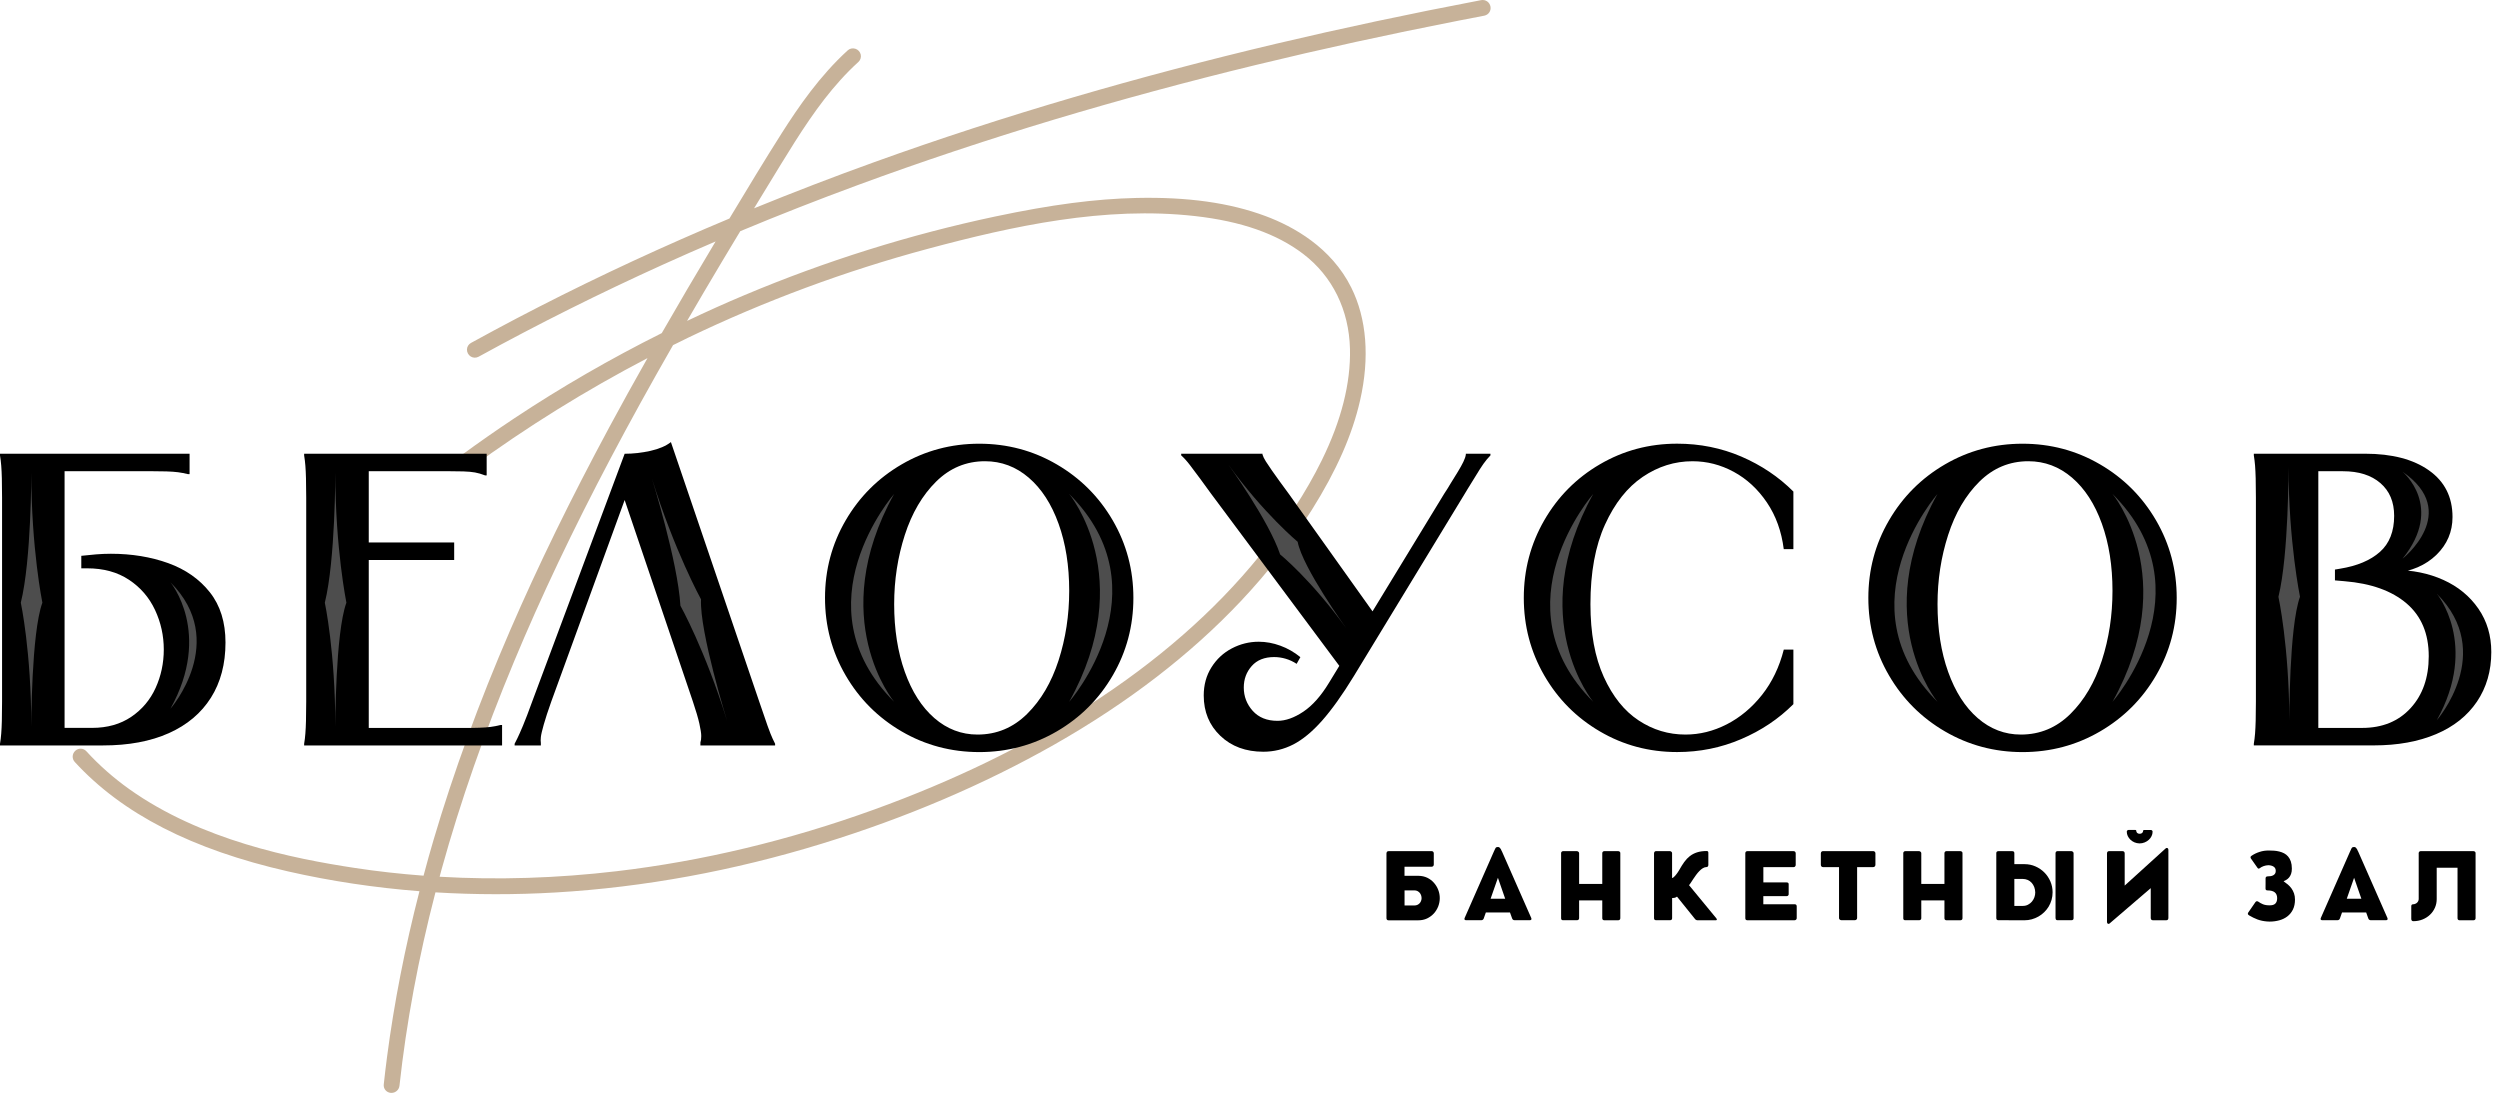 <?xml version="1.0" encoding="UTF-8"?> <svg xmlns="http://www.w3.org/2000/svg" width="183" height="80" viewBox="0 0 183 80" fill="none"><path d="M109.103 0.48C109.042 0.155 108.742 -0.048 108.42 0.01C103.261 0.993 98.219 2.065 93.438 3.196C88.36 4.398 83.373 5.716 78.617 7.108C73.604 8.577 68.684 10.178 63.993 11.87C61.032 12.936 58.081 14.073 55.197 15.249C55.842 14.186 56.489 13.123 57.14 12.063C58.564 9.743 59.875 7.675 61.519 5.858C61.931 5.4 62.372 4.955 62.833 4.537C62.984 4.398 63.049 4.195 63.007 3.999C62.962 3.796 62.81 3.628 62.608 3.567C62.408 3.506 62.198 3.551 62.047 3.692C60.001 5.564 58.471 7.791 57.243 9.717C55.961 11.734 54.707 13.816 53.496 15.826L53.393 15.997C52.197 16.496 51.022 17.002 49.887 17.502C45.154 19.586 40.528 21.838 36.136 24.2C35.582 24.5 35.028 24.799 34.477 25.102C34.297 25.202 34.184 25.382 34.181 25.585C34.177 25.795 34.287 25.991 34.464 26.101C34.641 26.207 34.854 26.21 35.038 26.11C39.391 23.717 43.953 21.439 48.599 19.338C49.829 18.781 51.099 18.223 52.381 17.675C50.957 20.053 49.662 22.257 48.441 24.384C44.687 26.259 41.05 28.359 37.622 30.637C36.352 31.481 35.063 32.38 33.794 33.308C33.623 33.434 33.536 33.634 33.559 33.843C33.581 34.053 33.714 34.236 33.9 34.32C34.084 34.4 34.29 34.378 34.455 34.255C38.537 31.269 42.883 28.569 47.397 26.214C46.411 27.953 45.506 29.593 44.642 31.195C41.781 36.508 39.391 41.402 37.335 46.157C35.076 51.383 33.195 56.541 31.735 61.484C31.5 62.279 31.258 63.14 31.004 64.1C29.296 63.971 27.611 63.784 25.987 63.536C21.403 62.843 14.701 61.49 9.469 57.769C8.318 56.95 7.258 56.016 6.318 54.988C6.102 54.753 5.747 54.74 5.512 54.956C5.271 55.178 5.254 55.539 5.474 55.778C8.95 59.567 14.057 62.186 21.084 63.787C24.18 64.493 27.415 64.98 30.704 65.237C29.644 69.348 28.848 73.421 28.333 77.355C28.249 78.002 28.165 78.682 28.091 79.378C28.056 79.691 28.275 79.961 28.591 79.997C28.613 80 28.633 80 28.655 80C28.951 80 29.209 79.778 29.241 79.478C29.741 74.884 30.627 70.122 31.874 65.321C34.777 65.498 37.741 65.501 40.686 65.328C47.126 64.951 53.676 63.749 60.159 61.758C66.303 59.87 72.028 57.427 77.183 54.499C82.551 51.447 87.139 47.919 90.822 44.011C92.81 41.904 94.559 39.655 96.022 37.329C97.826 34.458 98.986 31.833 99.559 29.307C100.271 26.181 100.046 23.323 98.909 21.042C97.446 18.11 94.685 16.58 92.626 15.813C90.013 14.84 86.933 14.409 83.215 14.489C80.17 14.557 76.971 14.976 72.844 15.849C66.606 17.17 60.436 19.103 54.511 21.597C53.138 22.173 51.724 22.808 50.293 23.491C51.108 22.086 51.949 20.656 52.848 19.151C53.232 18.51 53.618 17.869 54.002 17.231L54.189 16.922C56.992 15.752 59.885 14.618 62.788 13.548C67.405 11.847 72.251 10.23 77.193 8.744C81.923 7.324 86.885 5.98 91.94 4.753C96.705 3.596 101.705 2.5 106.802 1.505C107.418 1.386 108.036 1.266 108.652 1.147C108.964 1.083 109.161 0.793 109.103 0.48ZM49.453 25.173C49.762 25.018 50.068 24.864 50.38 24.715C56.003 22.015 61.899 19.831 67.904 18.217C74.18 16.532 80.892 15.075 87.474 15.816C90.857 16.197 93.448 17.105 95.394 18.587C97.533 20.218 98.748 22.686 98.818 25.537C98.88 28.037 98.187 30.779 96.76 33.682C95.616 36.011 94.073 38.376 92.181 40.709C88.908 44.743 84.71 48.416 79.703 51.628C75.089 54.586 69.805 57.154 63.993 59.257C57.765 61.513 51.424 63.033 45.154 63.771C40.779 64.287 36.417 64.425 32.18 64.177C32.228 63.99 32.28 63.803 32.331 63.613C33.691 58.7 35.476 53.587 37.635 48.409C39.613 43.663 41.929 38.789 44.716 33.511C46.095 30.898 47.584 28.198 49.269 25.26L49.453 25.173Z" fill="#C7B299"></path><path d="M101.495 62.45C101.495 62.402 101.508 62.363 101.537 62.341C101.566 62.318 101.602 62.305 101.647 62.305L104.804 62.302C104.853 62.305 104.888 62.322 104.914 62.354C104.94 62.386 104.953 62.421 104.953 62.46V63.288C104.953 63.336 104.936 63.372 104.907 63.401C104.878 63.43 104.843 63.443 104.801 63.443H102.81V64.11H103.841C104.073 64.113 104.282 64.161 104.476 64.251C104.666 64.345 104.83 64.467 104.965 64.622C105.101 64.776 105.207 64.951 105.281 65.144C105.355 65.337 105.391 65.54 105.391 65.743C105.391 65.953 105.352 66.152 105.278 66.349C105.201 66.542 105.094 66.716 104.956 66.868C104.817 67.019 104.653 67.138 104.46 67.232C104.266 67.322 104.054 67.367 103.818 67.367H101.64C101.589 67.367 101.553 67.354 101.528 67.325C101.502 67.296 101.489 67.257 101.489 67.212V62.45H101.495ZM104.06 65.746C104.06 65.675 104.047 65.608 104.025 65.537C104.002 65.469 103.967 65.408 103.922 65.353C103.876 65.302 103.822 65.26 103.757 65.224C103.693 65.192 103.619 65.176 103.535 65.176H102.813V66.281H103.535C103.615 66.281 103.69 66.265 103.754 66.236C103.818 66.207 103.873 66.165 103.918 66.117C103.963 66.069 103.999 66.011 104.021 65.946C104.047 65.882 104.06 65.814 104.06 65.746Z" fill="black"></path><path d="M109.477 62.073C109.509 62.022 109.564 61.999 109.644 61.999H109.648C109.699 61.999 109.744 62.019 109.78 62.051C109.815 62.086 109.844 62.125 109.867 62.167C109.889 62.209 109.909 62.247 109.918 62.283C109.931 62.318 109.941 62.334 109.947 62.334L112.09 67.203C112.09 67.215 112.093 67.225 112.096 67.235C112.099 67.244 112.103 67.254 112.103 67.264C112.103 67.328 112.058 67.36 111.967 67.36H110.878C110.782 67.36 110.72 67.319 110.688 67.231L110.53 66.79H108.765L108.61 67.231C108.578 67.319 108.513 67.36 108.42 67.36H107.331C107.241 67.36 107.196 67.328 107.196 67.264C107.196 67.254 107.199 67.244 107.202 67.235C107.205 67.225 107.209 67.215 107.209 67.203L109.351 62.334C109.37 62.289 109.39 62.244 109.412 62.202C109.425 62.16 109.451 62.118 109.477 62.073ZM109.113 65.785H110.179L109.648 64.254L109.113 65.785Z" fill="black"></path><path d="M114.27 62.454C114.27 62.415 114.283 62.38 114.312 62.35C114.338 62.318 114.373 62.305 114.418 62.305H115.43C115.466 62.305 115.501 62.318 115.536 62.347C115.572 62.376 115.591 62.412 115.591 62.454V64.702H117.286V62.454C117.286 62.412 117.299 62.376 117.328 62.347C117.357 62.318 117.392 62.302 117.437 62.302H118.436C118.481 62.302 118.52 62.315 118.555 62.338C118.591 62.36 118.607 62.396 118.607 62.447V67.212C118.607 67.264 118.591 67.299 118.562 67.325C118.533 67.351 118.494 67.364 118.446 67.364H117.437C117.392 67.364 117.354 67.351 117.328 67.325C117.299 67.299 117.286 67.264 117.286 67.212V65.911H115.591V67.212C115.591 67.261 115.575 67.296 115.546 67.322C115.514 67.348 115.475 67.361 115.42 67.361H114.418C114.325 67.361 114.277 67.315 114.273 67.228V62.454H114.27Z" fill="black"></path><path d="M121.078 62.453C121.078 62.411 121.091 62.376 121.117 62.347C121.143 62.318 121.181 62.302 121.226 62.302H122.235C122.27 62.302 122.306 62.315 122.341 62.344C122.38 62.37 122.396 62.408 122.396 62.453V64.271C122.422 64.271 122.451 64.258 122.486 64.232C122.522 64.206 122.557 64.174 122.592 64.135C122.628 64.097 122.667 64.052 122.702 64.006C122.737 63.961 122.773 63.913 122.802 63.871C122.834 63.826 122.86 63.787 122.879 63.752C122.902 63.716 122.915 63.691 122.924 63.678C123.044 63.465 123.163 63.272 123.285 63.101C123.408 62.93 123.546 62.785 123.698 62.666C123.852 62.547 124.026 62.457 124.226 62.392C124.426 62.328 124.661 62.295 124.935 62.295C125.012 62.295 125.051 62.337 125.051 62.421V63.33C125.048 63.365 125.031 63.397 125.012 63.426C124.99 63.455 124.961 63.468 124.922 63.468C124.828 63.468 124.738 63.497 124.648 63.552C124.558 63.607 124.471 63.678 124.39 63.765C124.306 63.849 124.226 63.945 124.152 64.048C124.075 64.151 124.004 64.254 123.939 64.354C123.875 64.454 123.817 64.541 123.765 64.622C123.714 64.702 123.669 64.757 123.636 64.793L125.634 67.219C125.66 67.251 125.673 67.28 125.673 67.312C125.673 67.347 125.647 67.364 125.598 67.364H124.252C124.213 67.364 124.174 67.351 124.139 67.328C124.1 67.306 124.071 67.273 124.046 67.235L122.757 65.633C122.692 65.685 122.625 65.714 122.557 65.724C122.489 65.733 122.438 65.737 122.399 65.737V67.212C122.399 67.312 122.344 67.36 122.235 67.36H121.23C121.126 67.36 121.075 67.309 121.075 67.212V62.453H121.078Z" fill="black"></path><path d="M127.757 62.46C127.757 62.412 127.77 62.373 127.796 62.347C127.822 62.318 127.86 62.305 127.905 62.305H131.288C131.34 62.305 131.379 62.321 131.404 62.35C131.433 62.379 131.446 62.421 131.446 62.47V63.314C131.446 63.352 131.433 63.388 131.404 63.423C131.379 63.459 131.337 63.475 131.285 63.475H129.078V64.593H130.783C130.824 64.593 130.86 64.603 130.889 64.622C130.918 64.641 130.931 64.677 130.931 64.725V65.46C130.931 65.492 130.918 65.521 130.892 65.553C130.866 65.582 130.831 65.598 130.783 65.598H129.075V66.191H131.366C131.469 66.191 131.52 66.243 131.52 66.349V67.206C131.52 67.251 131.504 67.29 131.472 67.319C131.44 67.348 131.401 67.364 131.353 67.364H127.909C127.864 67.364 127.828 67.351 127.799 67.328C127.773 67.306 127.757 67.267 127.757 67.219V62.46Z" fill="black"></path><path d="M133.289 62.454C133.289 62.408 133.305 62.373 133.334 62.344C133.366 62.315 133.402 62.302 133.447 62.302H137.117C137.159 62.302 137.194 62.315 137.226 62.341C137.259 62.367 137.278 62.402 137.281 62.454V63.301C137.281 63.343 137.268 63.382 137.239 63.417C137.21 63.456 137.172 63.472 137.117 63.472H135.941V67.199C135.941 67.241 135.925 67.277 135.896 67.309C135.867 67.341 135.828 67.357 135.78 67.357H134.778C134.739 67.357 134.704 67.341 134.668 67.312C134.633 67.283 134.617 67.245 134.617 67.199V63.472H133.444C133.399 63.472 133.36 63.456 133.331 63.427C133.299 63.398 133.286 63.352 133.286 63.298V62.454H133.289Z" fill="black"></path><path d="M139.317 62.454C139.317 62.415 139.33 62.38 139.359 62.35C139.385 62.318 139.42 62.305 139.465 62.305H140.477C140.512 62.305 140.548 62.318 140.583 62.347C140.619 62.376 140.638 62.412 140.638 62.454V64.702H142.333V62.454C142.333 62.412 142.346 62.376 142.375 62.347C142.404 62.318 142.439 62.302 142.484 62.302H143.483C143.528 62.302 143.567 62.315 143.602 62.338C143.638 62.36 143.654 62.396 143.654 62.447V67.212C143.654 67.264 143.638 67.299 143.609 67.325C143.58 67.351 143.541 67.364 143.493 67.364H142.484C142.439 67.364 142.4 67.351 142.375 67.325C142.346 67.299 142.333 67.264 142.333 67.212V65.911H140.638V67.212C140.638 67.261 140.622 67.296 140.593 67.322C140.561 67.348 140.522 67.361 140.467 67.361H139.465C139.372 67.361 139.324 67.315 139.32 67.228V62.454H139.317Z" fill="black"></path><path d="M147.037 67.361H147.018H146.28C146.232 67.361 146.193 67.348 146.167 67.319C146.142 67.29 146.129 67.251 146.129 67.206V62.45C146.129 62.402 146.142 62.363 146.171 62.341C146.196 62.318 146.235 62.305 146.28 62.305H147.292H147.295C147.398 62.305 147.45 62.354 147.45 62.45V63.256H148.194C148.478 63.256 148.745 63.311 148.993 63.42C149.244 63.53 149.46 63.678 149.647 63.865C149.834 64.052 149.979 64.271 150.088 64.519C150.195 64.767 150.25 65.034 150.25 65.315C150.25 65.508 150.224 65.692 150.175 65.869C150.124 66.046 150.053 66.21 149.963 66.362C149.869 66.513 149.763 66.652 149.634 66.774C149.509 66.897 149.367 67.003 149.215 67.09C149.061 67.177 148.9 67.245 148.726 67.293C148.552 67.341 148.374 67.364 148.191 67.364H147.037V67.361ZM148.906 64.931C148.858 64.812 148.796 64.706 148.716 64.619C148.635 64.528 148.539 64.461 148.429 64.412C148.316 64.364 148.197 64.338 148.068 64.338H147.45V66.313H148.068C148.21 66.313 148.339 66.284 148.452 66.223C148.565 66.165 148.658 66.088 148.739 65.994C148.816 65.901 148.877 65.795 148.919 65.679C148.961 65.559 148.98 65.444 148.98 65.324C148.977 65.186 148.951 65.054 148.906 64.931ZM150.469 67.212C150.469 67.312 150.52 67.361 150.617 67.361H151.619C151.732 67.361 151.786 67.309 151.786 67.212V62.454C151.786 62.408 151.767 62.373 151.728 62.344C151.69 62.315 151.654 62.302 151.619 62.302H150.617C150.565 62.302 150.53 62.318 150.504 62.347C150.478 62.376 150.465 62.412 150.465 62.454V67.212H150.469Z" fill="black"></path><path d="M154.448 67.576C154.435 67.592 154.419 67.605 154.399 67.615C154.38 67.625 154.364 67.628 154.351 67.628C154.322 67.628 154.299 67.621 154.283 67.609C154.267 67.596 154.254 67.583 154.248 67.563C154.241 67.547 154.235 67.528 154.235 67.512C154.235 67.496 154.232 67.483 154.232 67.473V62.473C154.232 62.36 154.286 62.302 154.396 62.302H155.353C155.469 62.302 155.527 62.36 155.527 62.473V64.825L158.507 62.122C158.52 62.105 158.536 62.093 158.555 62.083C158.575 62.073 158.594 62.07 158.607 62.07C158.636 62.07 158.659 62.077 158.675 62.089C158.691 62.102 158.704 62.115 158.71 62.135C158.717 62.151 158.72 62.17 158.723 62.186C158.723 62.202 158.726 62.215 158.726 62.225V67.193C158.726 67.306 158.671 67.364 158.562 67.364H157.605C157.492 67.364 157.434 67.306 157.434 67.193V65.012L154.448 67.576ZM156.99 61.664C157.106 61.616 157.205 61.555 157.292 61.474C157.379 61.397 157.447 61.306 157.495 61.203C157.544 61.1 157.57 60.994 157.57 60.884C157.57 60.846 157.557 60.814 157.531 60.791C157.505 60.768 157.476 60.755 157.441 60.755H156.944C156.919 60.755 156.903 60.762 156.89 60.778C156.88 60.794 156.874 60.81 156.874 60.83C156.874 60.881 156.851 60.926 156.809 60.968C156.767 61.01 156.706 61.033 156.629 61.033C156.542 61.033 156.481 61.01 156.439 60.968C156.397 60.926 156.377 60.878 156.377 60.826C156.377 60.807 156.371 60.788 156.358 60.775C156.345 60.762 156.326 60.752 156.3 60.752H155.81C155.775 60.752 155.746 60.765 155.72 60.788C155.694 60.81 155.681 60.843 155.681 60.881C155.681 60.991 155.704 61.097 155.752 61.197C155.801 61.297 155.865 61.387 155.949 61.468C156.033 61.548 156.133 61.613 156.245 61.661C156.358 61.709 156.484 61.735 156.616 61.738C156.748 61.738 156.874 61.712 156.99 61.664Z" fill="black"></path><path d="M166.066 62.257C166.192 62.257 166.32 62.26 166.453 62.27C166.585 62.279 166.714 62.299 166.842 62.331C166.968 62.363 167.087 62.405 167.197 62.463C167.306 62.521 167.406 62.599 167.49 62.698C167.574 62.798 167.641 62.917 167.69 63.062C167.738 63.207 167.764 63.381 167.764 63.581C167.764 63.736 167.745 63.865 167.706 63.971C167.667 64.077 167.619 64.164 167.558 64.235C167.497 64.306 167.432 64.361 167.361 64.403C167.29 64.445 167.223 64.48 167.158 64.509C167.261 64.583 167.364 64.66 167.468 64.744C167.567 64.828 167.658 64.925 167.735 65.031C167.812 65.137 167.873 65.26 167.922 65.395C167.97 65.53 167.993 65.682 167.993 65.853C167.993 66.133 167.941 66.378 167.841 66.581C167.741 66.784 167.603 66.951 167.435 67.08C167.265 67.212 167.068 67.306 166.846 67.367C166.623 67.428 166.388 67.46 166.143 67.46C166.108 67.46 166.076 67.46 166.04 67.457C166.005 67.454 165.973 67.454 165.937 67.451C165.689 67.431 165.46 67.383 165.251 67.306C165.041 67.225 164.838 67.129 164.639 67.009C164.613 66.993 164.59 66.974 164.571 66.954C164.552 66.935 164.542 66.909 164.542 66.88C164.542 66.861 164.548 66.838 164.561 66.813L165.103 66.027C165.138 65.988 165.17 65.969 165.206 65.969C165.219 65.969 165.235 65.972 165.248 65.975C165.264 65.978 165.28 65.988 165.296 65.994C165.354 66.033 165.409 66.069 165.467 66.104C165.525 66.139 165.586 66.168 165.654 66.194C165.721 66.22 165.792 66.239 165.873 66.252C165.95 66.265 166.04 66.271 166.14 66.271C166.221 66.271 166.295 66.262 166.362 66.246C166.43 66.23 166.488 66.201 166.533 66.162C166.581 66.123 166.617 66.069 166.646 66.001C166.672 65.933 166.688 65.849 166.688 65.749C166.688 65.369 166.456 65.179 165.995 65.179H165.982C165.94 65.179 165.908 65.169 165.879 65.15C165.85 65.131 165.837 65.095 165.837 65.047C165.837 64.921 165.837 64.799 165.84 64.673C165.84 64.548 165.84 64.422 165.84 64.296C165.84 64.251 165.853 64.216 165.879 64.19C165.905 64.164 165.94 64.151 165.985 64.151C166.06 64.151 166.13 64.145 166.201 64.135C166.272 64.126 166.337 64.106 166.395 64.074C166.453 64.045 166.498 64.003 166.533 63.952C166.569 63.9 166.585 63.833 166.585 63.749C166.585 63.613 166.536 63.51 166.436 63.443C166.337 63.375 166.208 63.34 166.047 63.333C165.802 63.343 165.586 63.42 165.402 63.559C165.376 63.578 165.354 63.584 165.331 63.584C165.302 63.584 165.273 63.565 165.248 63.526L164.755 62.824C164.742 62.795 164.739 62.776 164.739 62.76C164.739 62.731 164.745 62.708 164.761 62.689C164.777 62.669 164.797 62.65 164.822 62.637C165.003 62.515 165.199 62.421 165.409 62.357C165.612 62.289 165.834 62.257 166.066 62.257Z" fill="black"></path><path d="M172.149 62.073C172.181 62.022 172.236 61.999 172.317 61.999H172.32C172.371 61.999 172.416 62.019 172.452 62.051C172.487 62.086 172.516 62.125 172.539 62.167C172.561 62.209 172.581 62.247 172.59 62.283C172.603 62.318 172.613 62.334 172.619 62.334L174.762 67.203C174.762 67.215 174.765 67.225 174.768 67.235C174.772 67.244 174.775 67.254 174.775 67.264C174.775 67.328 174.73 67.36 174.64 67.36H173.551C173.454 67.36 173.393 67.319 173.36 67.231L173.203 66.79H171.437L171.282 67.231C171.25 67.319 171.186 67.36 171.092 67.36H170.003C169.913 67.36 169.868 67.328 169.868 67.264C169.868 67.254 169.871 67.244 169.874 67.235C169.878 67.225 169.881 67.215 169.881 67.203L172.023 62.334C172.043 62.289 172.062 62.244 172.085 62.202C172.097 62.16 172.123 62.118 172.149 62.073ZM171.785 65.785H172.851L172.32 64.254L171.785 65.785Z" fill="black"></path><path d="M177.043 62.473C177.043 62.431 177.056 62.392 177.081 62.357C177.107 62.322 177.143 62.302 177.194 62.302H181.041C181.086 62.302 181.125 62.315 181.16 62.338C181.196 62.36 181.212 62.396 181.212 62.447V67.212C181.212 67.264 181.196 67.299 181.167 67.325C181.138 67.351 181.099 67.364 181.051 67.364H180.042C179.997 67.364 179.959 67.351 179.933 67.325C179.904 67.299 179.891 67.264 179.891 67.212V63.517H178.367V65.811C178.367 66.036 178.325 66.246 178.238 66.442C178.151 66.639 178.032 66.81 177.88 66.954C177.729 67.1 177.549 67.216 177.339 67.302C177.13 67.386 176.901 67.431 176.653 67.431C176.605 67.431 176.569 67.415 176.543 67.386C176.518 67.354 176.505 67.315 176.505 67.261V66.339C176.505 66.243 176.55 66.194 176.637 66.194C176.688 66.194 176.74 66.184 176.791 66.162C176.843 66.143 176.885 66.114 176.924 66.081C176.962 66.046 176.991 66.007 177.014 65.959C177.036 65.914 177.049 65.862 177.049 65.811V62.473H177.043Z" fill="black"></path><path d="M13.877 33.212V34.706H13.754C13.509 34.645 13.271 34.6 13.039 34.568C12.804 34.539 12.52 34.516 12.185 34.507C11.85 34.497 11.447 34.491 10.98 34.491H4.24L4.727 34.094V53.767L4.24 53.281H6.74C7.858 53.281 8.815 53.01 9.608 52.472C10.4 51.934 10.996 51.228 11.393 50.352C11.789 49.479 11.989 48.541 11.989 47.546C11.989 46.531 11.776 45.564 11.348 44.649C10.919 43.734 10.284 42.996 9.44 42.439C8.596 41.879 7.575 41.601 6.376 41.601C6.273 41.601 6.202 41.601 6.163 41.601C6.122 41.601 6.051 41.601 5.951 41.601V40.686C6.318 40.645 6.679 40.609 7.033 40.58C7.388 40.551 7.749 40.535 8.116 40.535C9.64 40.535 11.038 40.764 12.311 41.221C13.58 41.679 14.598 42.391 15.362 43.357C16.126 44.324 16.506 45.548 16.506 47.033C16.506 48.599 16.151 49.946 15.439 51.074C14.727 52.201 13.7 53.068 12.359 53.667C11.019 54.267 9.411 54.566 7.539 54.566H0V54.444C0.042 54.199 0.071 53.951 0.09 53.696C0.11 53.442 0.126 53.133 0.135 52.765C0.145 52.398 0.151 51.931 0.151 51.364V36.417C0.151 35.847 0.145 35.38 0.135 35.016C0.126 34.648 0.11 34.339 0.09 34.085C0.071 33.83 0.039 33.582 0 33.337V33.215H13.877V33.212Z" fill="black"></path><path d="M35.624 33.212V34.797H35.502C35.238 34.694 34.993 34.623 34.77 34.584C34.548 34.542 34.261 34.52 33.917 34.507C33.572 34.497 33.176 34.491 32.728 34.491H26.506L26.993 34.004V40.197L26.506 39.71H33.246V40.992H26.506L26.993 40.506V53.774L26.506 53.287H33.855C34.323 53.287 34.725 53.284 35.06 53.271C35.395 53.261 35.679 53.242 35.914 53.21C36.146 53.181 36.388 53.133 36.63 53.071H36.752V54.566H22.263V54.444C22.305 54.199 22.334 53.951 22.353 53.696C22.373 53.442 22.389 53.133 22.398 52.765C22.408 52.398 22.415 51.931 22.415 51.364V36.417C22.415 35.847 22.408 35.38 22.398 35.016C22.389 34.648 22.373 34.339 22.353 34.085C22.334 33.83 22.302 33.582 22.263 33.337V33.215H35.624V33.212Z" fill="black"></path><path d="M51.27 54.563V54.441V54.35C51.312 54.228 51.331 54.07 51.331 53.877C51.331 53.684 51.286 53.384 51.196 52.978C51.106 52.572 50.948 52.034 50.722 51.361L45.445 35.776H46.025L40.351 51.361C40.106 52.053 39.923 52.611 39.803 53.039C39.681 53.468 39.61 53.77 39.591 53.954C39.572 54.138 39.572 54.28 39.591 54.383V54.444V54.566H37.67V54.444C37.712 54.363 37.777 54.231 37.87 54.048C37.961 53.864 38.099 53.555 38.283 53.117C38.466 52.678 38.689 52.095 38.953 51.364L45.725 33.215C46.357 33.215 46.985 33.144 47.617 33.002C48.248 32.86 48.744 32.648 49.111 32.361L55.578 51.364C55.823 52.095 56.026 52.685 56.187 53.133C56.348 53.58 56.47 53.89 56.554 54.064C56.635 54.238 56.696 54.363 56.738 54.444V54.566H51.27V54.563Z" fill="black"></path><path d="M66.004 53.542C64.277 52.536 62.907 51.167 61.902 49.44C60.897 47.713 60.391 45.822 60.391 43.766C60.391 41.714 60.894 39.823 61.902 38.093C62.907 36.366 64.277 34.996 66.004 33.991C67.731 32.986 69.622 32.48 71.677 32.48C73.73 32.48 75.621 32.983 77.351 33.991C79.078 34.996 80.447 36.366 81.453 38.093C82.458 39.823 82.964 41.711 82.964 43.766C82.964 45.822 82.461 47.71 81.453 49.44C80.447 51.17 79.078 52.536 77.351 53.542C75.621 54.547 73.73 55.053 71.677 55.053C69.622 55.05 67.731 54.547 66.004 53.542ZM75.183 52.259C76.201 51.254 76.968 49.946 77.487 48.342C78.005 46.737 78.266 45.036 78.266 43.248C78.266 41.418 78.008 39.781 77.487 38.337C76.968 36.894 76.24 35.77 75.305 34.967C74.371 34.165 73.301 33.762 72.103 33.762C70.721 33.762 69.525 34.262 68.52 35.257C67.515 36.253 66.751 37.555 66.232 39.162C65.714 40.77 65.453 42.455 65.453 44.224C65.453 46.073 65.714 47.726 66.232 49.179C66.751 50.632 67.473 51.763 68.397 52.565C69.322 53.368 70.376 53.77 71.555 53.77C72.957 53.77 74.165 53.265 75.183 52.259Z" fill="black"></path><path d="M92.414 33.212V33.273C92.456 33.414 92.536 33.582 92.659 33.775C92.781 33.969 92.93 34.188 93.1 34.433C93.274 34.678 93.461 34.942 93.664 35.225C93.886 35.531 94.112 35.834 94.334 36.14L100.83 45.258L98.42 49.253L88.628 36.108C88.383 35.763 88.138 35.428 87.897 35.103C87.613 34.716 87.352 34.371 87.12 34.065C86.888 33.759 86.669 33.518 86.463 33.334V33.212H92.414ZM94.109 48.219C93.835 48.139 93.555 48.097 93.271 48.097C92.559 48.097 92.011 48.316 91.625 48.754C91.238 49.192 91.045 49.714 91.045 50.326C91.045 50.977 91.264 51.547 91.699 52.034C92.137 52.52 92.739 52.765 93.513 52.765C94.102 52.765 94.734 52.543 95.404 52.095C96.074 51.647 96.706 50.935 97.295 49.959L105.714 36.144C105.878 35.899 106.03 35.657 106.172 35.412C106.374 35.087 106.558 34.794 106.719 34.526C106.88 34.262 107.012 34.023 107.116 33.811C107.219 33.598 107.28 33.421 107.299 33.276V33.215H109.1V33.337C108.917 33.521 108.746 33.73 108.581 33.962C108.417 34.197 108.246 34.465 108.063 34.771C107.879 35.077 107.666 35.422 107.422 35.808L107.238 36.114L99.093 49.505C98.258 50.868 97.485 51.95 96.776 52.752C96.064 53.555 95.362 54.135 94.673 54.492C93.98 54.847 93.249 55.027 92.475 55.027C91.193 55.027 90.146 54.64 89.334 53.867C88.522 53.094 88.113 52.108 88.113 50.909C88.113 50.136 88.3 49.45 88.677 48.851C89.053 48.251 89.55 47.787 90.171 47.462C90.79 47.137 91.447 46.975 92.14 46.975C92.668 46.975 93.197 47.072 93.725 47.266C94.254 47.459 94.74 47.739 95.188 48.103L94.914 48.593C94.653 48.422 94.383 48.3 94.109 48.219Z" fill="black"></path><path d="M131.273 40.197H130.571C130.406 38.895 129.997 37.758 129.337 36.781C128.676 35.805 127.867 35.058 126.911 34.539C125.954 34.02 124.948 33.763 123.892 33.763C122.59 33.763 121.375 34.143 120.248 34.906C119.12 35.67 118.199 36.833 117.487 38.399C116.774 39.965 116.42 41.907 116.42 44.224C116.42 46.337 116.745 48.113 117.396 49.547C118.047 50.98 118.898 52.044 119.945 52.733C120.992 53.426 122.136 53.77 123.376 53.77C124.414 53.77 125.419 53.522 126.395 53.023C127.371 52.524 128.232 51.808 128.973 50.874C129.714 49.94 130.248 48.831 130.574 47.549H131.276V51.544C130.197 52.623 128.924 53.477 127.449 54.105C125.973 54.737 124.414 55.05 122.767 55.05C120.715 55.05 118.827 54.547 117.11 53.538C115.392 52.533 114.033 51.164 113.037 49.437C112.041 47.71 111.542 45.819 111.542 43.763C111.542 41.711 112.041 39.82 113.037 38.09C114.033 36.362 115.389 34.993 117.11 33.988C118.827 32.983 120.712 32.477 122.767 32.477C124.436 32.477 125.999 32.793 127.465 33.421C128.927 34.052 130.2 34.906 131.276 35.982V40.197H131.273Z" fill="black"></path><path d="M142.375 53.542C140.645 52.536 139.279 51.167 138.274 49.44C137.268 47.713 136.763 45.822 136.763 43.766C136.763 41.714 137.265 39.823 138.274 38.093C139.279 36.366 140.648 34.996 142.375 33.991C144.102 32.986 145.993 32.48 148.049 32.48C150.104 32.48 151.993 32.983 153.723 33.991C155.45 34.996 156.819 36.366 157.824 38.093C158.829 39.823 159.335 41.711 159.335 43.766C159.335 45.822 158.833 47.71 157.824 49.44C156.819 51.17 155.45 52.536 153.723 53.542C151.996 54.547 150.104 55.053 148.049 55.053C145.993 55.053 144.102 54.547 142.375 53.542ZM151.554 52.259C152.569 51.254 153.339 49.946 153.858 48.342C154.377 46.737 154.634 45.036 154.634 43.248C154.634 41.418 154.377 39.781 153.858 38.337C153.339 36.894 152.611 35.77 151.677 34.967C150.742 34.165 149.673 33.762 148.474 33.762C147.092 33.762 145.897 34.262 144.891 35.257C143.886 36.253 143.123 37.555 142.604 39.162C142.085 40.77 141.827 42.455 141.827 44.224C141.827 46.073 142.085 47.726 142.604 49.179C143.123 50.632 143.844 51.763 144.769 52.565C145.694 53.368 146.747 53.77 147.926 53.77C149.328 53.77 150.536 53.265 151.554 52.259Z" fill="black"></path><path d="M177.8 34.433C178.951 35.245 179.524 36.385 179.524 37.848C179.524 38.927 179.131 39.845 178.351 40.609C177.568 41.373 176.525 41.824 175.226 41.965L175.258 41.721C176.579 41.721 177.778 41.965 178.857 42.452C179.933 42.938 180.787 43.641 181.419 44.556C182.05 45.471 182.363 46.528 182.363 47.729C182.363 49.112 182.011 50.323 181.312 51.361C180.61 52.398 179.614 53.191 178.322 53.738C177.03 54.286 175.51 54.563 173.763 54.563H164.98V54.441C165.022 54.196 165.051 53.948 165.071 53.693C165.09 53.439 165.106 53.129 165.116 52.762C165.125 52.395 165.132 51.928 165.132 51.361V36.414C165.132 35.844 165.125 35.377 165.116 35.013C165.106 34.645 165.09 34.336 165.071 34.081C165.051 33.827 165.019 33.579 164.98 33.334V33.212H173.125C175.091 33.212 176.65 33.617 177.8 34.433ZM169.701 53.77L169.214 53.284H172.903C174.388 53.284 175.571 52.801 176.457 51.834C177.34 50.868 177.784 49.605 177.784 48.035C177.784 46.389 177.246 45.104 176.167 44.176C175.088 43.251 173.573 42.706 171.621 42.545L170.918 42.484V41.692L171.286 41.63C172.545 41.427 173.522 41.015 174.214 40.396C174.907 39.778 175.252 38.898 175.252 37.758C175.252 36.739 174.917 35.944 174.247 35.364C173.576 34.784 172.661 34.494 171.502 34.494H169.214L169.701 34.007V53.77Z" fill="black"></path><path d="M12.475 42.623C12.475 42.623 15.561 46.328 12.475 51.882C12.475 51.882 16.795 46.943 12.475 42.623Z" fill="#4D4D4D"></path><path d="M178.374 43.46C178.374 43.46 181.461 47.166 178.374 52.72C178.374 52.72 182.695 47.781 178.374 43.46Z" fill="#4D4D4D"></path><path d="M175.864 34.529C175.864 34.529 178.95 37.078 175.864 40.899C175.864 40.899 180.184 37.503 175.864 34.529Z" fill="#4D4D4D"></path><path d="M65.452 51.373C65.452 51.373 60.381 45.287 65.452 36.156C65.452 36.156 58.351 44.272 65.452 51.373Z" fill="#4D4D4D"></path><path d="M116.626 51.373C116.626 51.373 111.554 45.287 116.626 36.156C116.626 36.156 109.525 44.272 116.626 51.373Z" fill="#4D4D4D"></path><path d="M78.263 36.156C78.263 36.156 83.334 42.242 78.263 51.373C78.263 51.373 85.364 43.257 78.263 36.156Z" fill="#4D4D4D"></path><path d="M141.824 51.373C141.824 51.373 136.753 45.287 141.824 36.156C141.824 36.156 134.723 44.272 141.824 51.373Z" fill="#4D4D4D"></path><path d="M154.635 36.156C154.635 36.156 159.706 42.242 154.635 51.373C154.635 51.373 161.736 43.257 154.635 36.156Z" fill="#4D4D4D"></path><path d="M2.29 34.6C2.29 34.6 2.3 40.98 1.523 44.118C1.523 44.118 2.29 47.688 2.29 53.181C2.29 53.181 2.29 46.328 3.102 44.118C3.102 44.114 2.29 40.155 2.29 34.6Z" fill="#4D4D4D"></path><path d="M24.544 34.6C24.544 34.6 24.553 40.98 23.777 44.118C23.777 44.118 24.544 47.688 24.544 53.181C24.544 53.181 24.544 46.328 25.356 44.118C25.359 44.114 24.544 40.155 24.544 34.6Z" fill="#4D4D4D"></path><path d="M47.719 35.022C47.719 35.022 49.617 41.112 49.807 44.34C49.807 44.34 51.598 47.523 53.225 52.769C53.225 52.769 51.196 46.225 51.315 43.87C51.315 43.873 49.366 40.329 47.719 35.022Z" fill="#4D4D4D"></path><path d="M167.516 34.169C167.516 34.169 167.548 40.548 166.781 43.689C166.781 43.689 167.561 47.259 167.58 52.749C167.58 52.749 167.558 45.896 168.36 43.683C168.363 43.683 167.535 39.726 167.516 34.169Z" fill="#4D4D4D"></path><path d="M89.913 34.007C89.913 34.007 92.881 38.109 93.705 40.583C93.705 40.583 95.983 42.433 98.532 45.97C98.532 45.97 95.352 41.559 94.988 39.658C94.988 39.658 92.491 37.584 89.913 34.007Z" fill="#4D4D4D"></path></svg> 